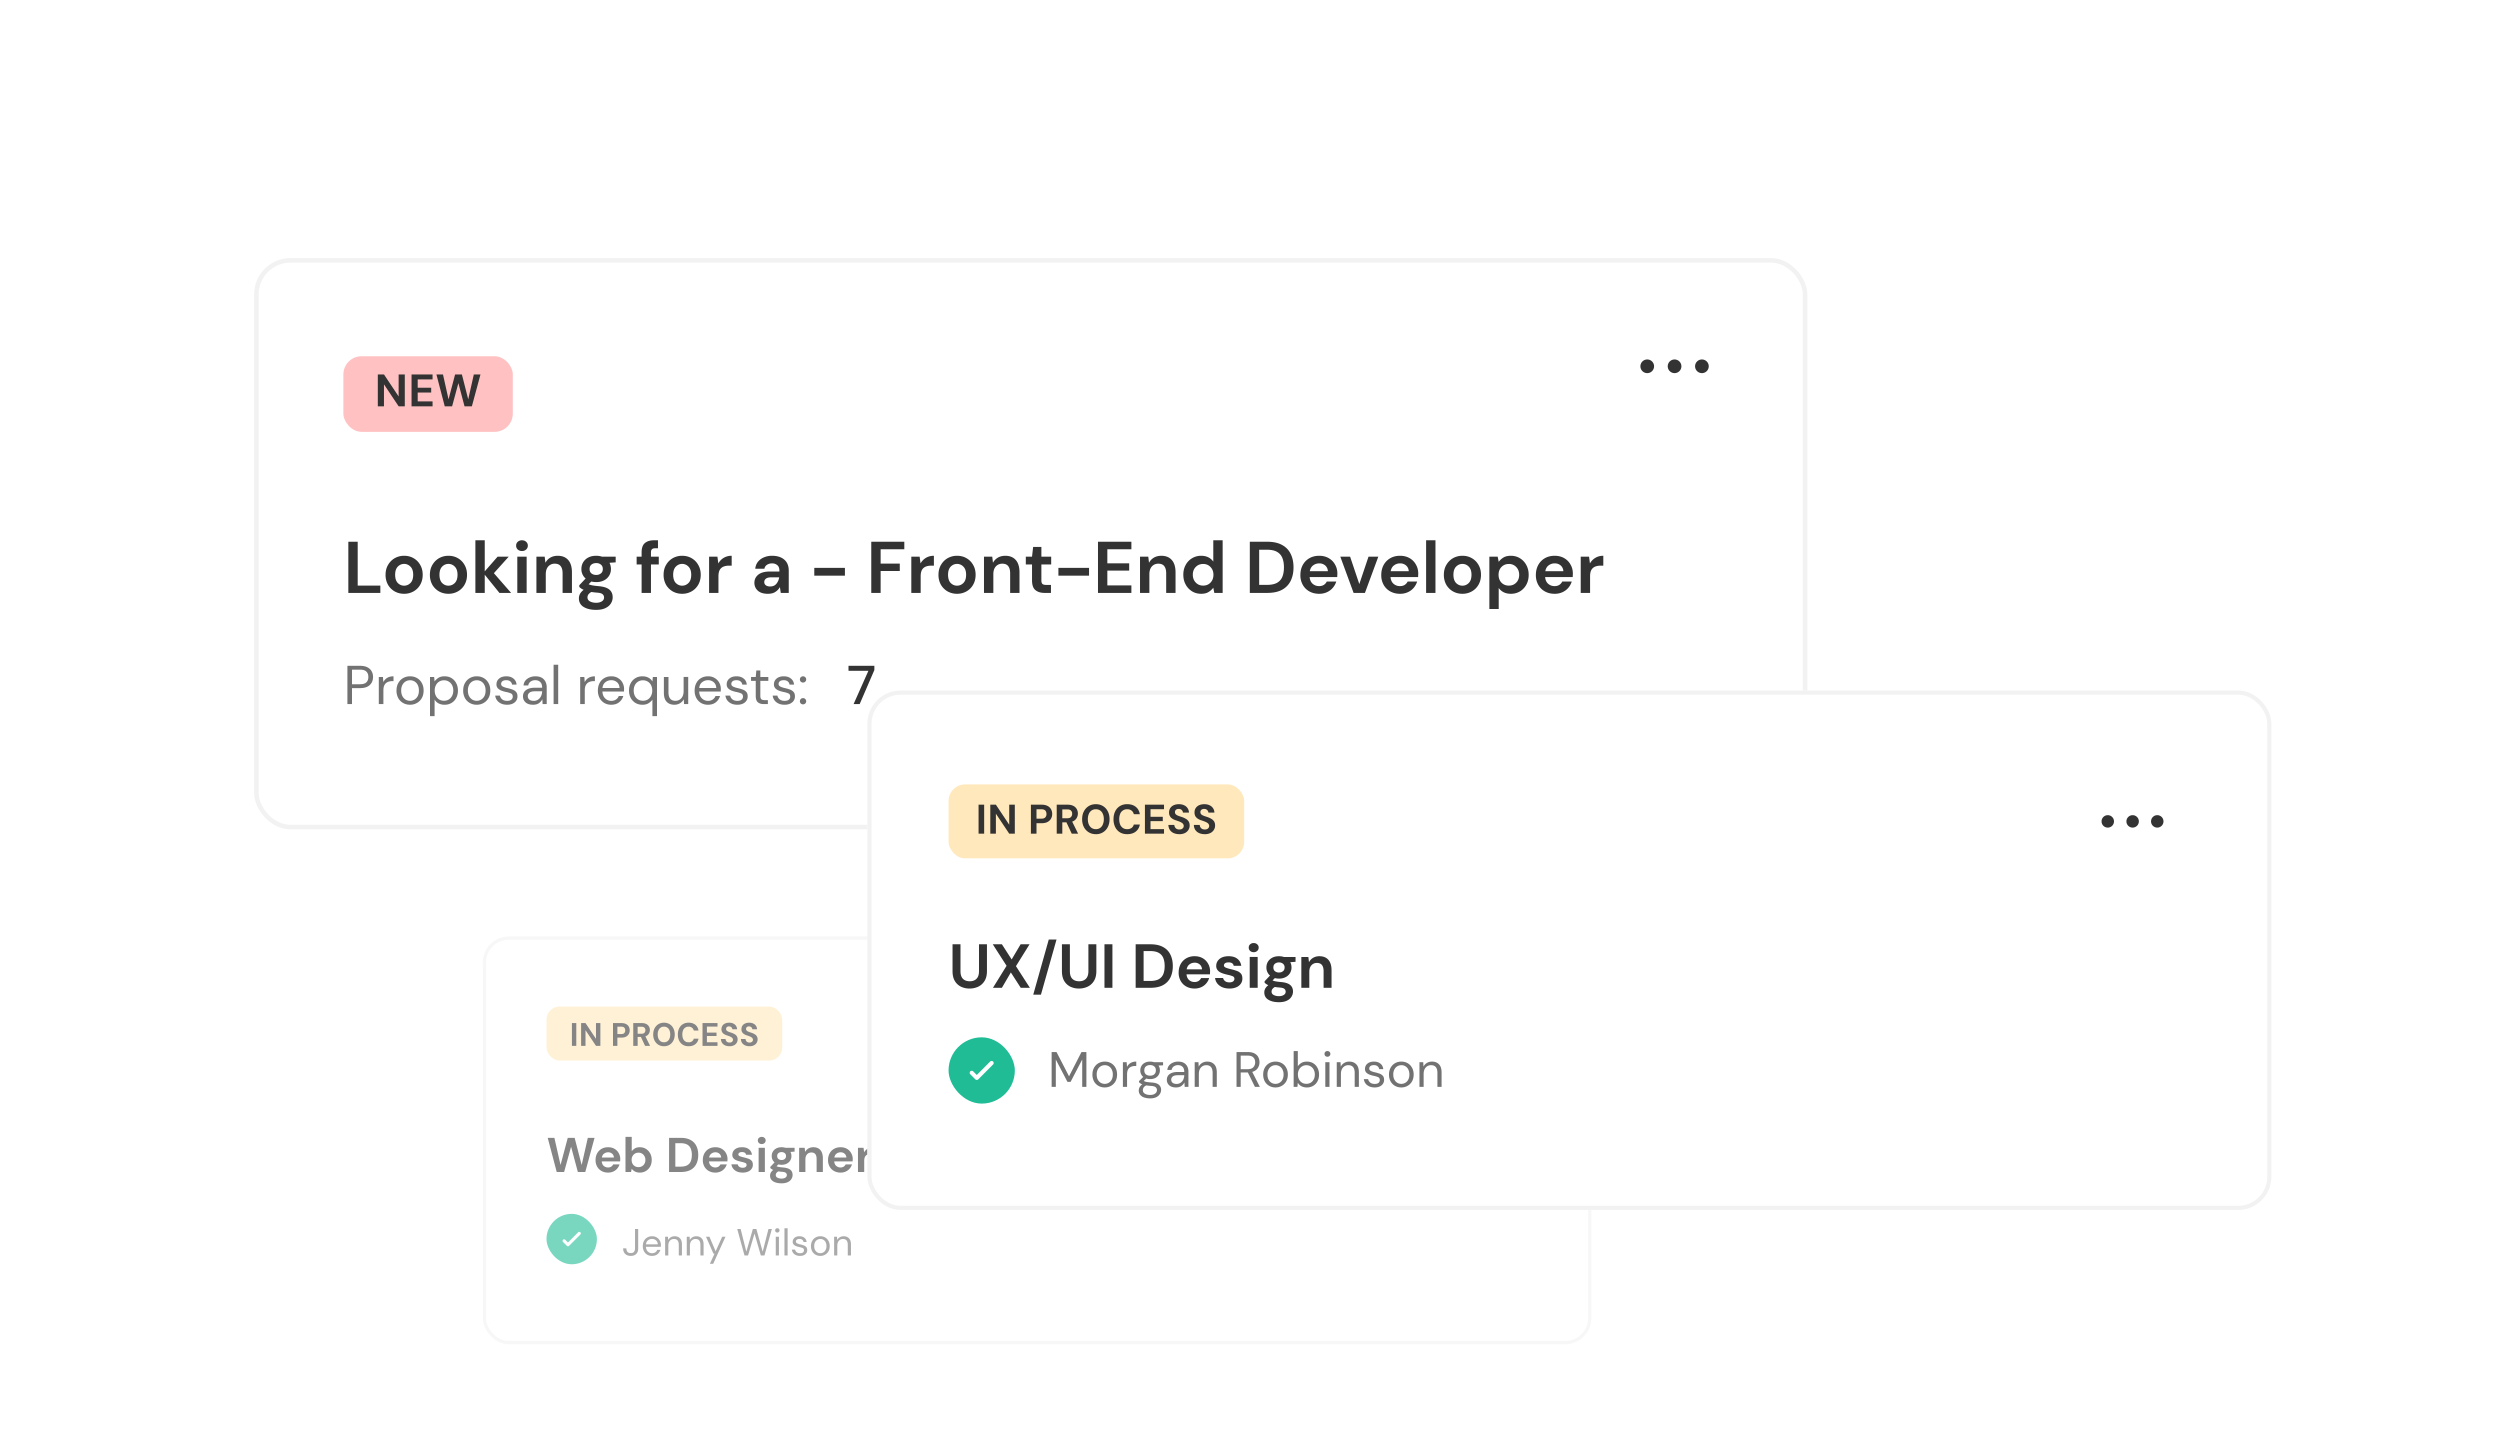 <svg xmlns="http://www.w3.org/2000/svg" width="305" height="176" fill="none" viewBox="0 0 305 176">
  <g filter="url(#a)">
    <rect width="189.497" height="69.7" x="31" y="27.125" fill="#fff" rx="4.447"/>
    <rect width="188.941" height="69.144" x="31.278" y="27.403" stroke="#F2F2F2" stroke-width=".556" rx="4.169"/>
    <rect width="20.67" height="9.223" x="41.891" y="39.105" fill="#FFC1C1" rx="2.223"/>
    <path fill="#333" d="M46.094 45.217v-3.891h.75l1.79 2.69v-2.69h.75v3.89h-.75l-1.79-2.684v2.685h-.75Zm4.115 0v-3.891h2.562v.606H50.96v1.017h1.645v.584H50.96v1.078h1.812v.606H50.21Zm4.05 0-1.016-3.891h.8l.678 3.04.8-3.04h.829l.772 3.04.684-3.04h.812l-1.051 3.89h-.895l-.75-2.834-.767 2.835h-.895Zm146.704-4.051a.833.833 0 1 0 0-1.667.833.833 0 0 0 0 1.666Zm3.334 0a.833.833 0 1 0 0-1.667.833.833 0 0 0 0 1.666Zm3.336 0a.833.833 0 1 0 0-1.667.833.833 0 0 0 0 1.666ZM42.497 67.98v-6.243h1.142v5.35h2.764v.892h-3.906Zm6.807.106c-.428 0-.815-.098-1.16-.294a2.214 2.214 0 0 1-.81-.811 2.442 2.442 0 0 1-.295-1.213c0-.458.1-.86.303-1.204.202-.35.473-.624.812-.82a2.302 2.302 0 0 1 1.159-.295c.422 0 .802.099 1.141.295.345.196.616.47.812.82.202.345.303.746.303 1.204 0 .458-.101.862-.303 1.213a2.128 2.128 0 0 1-.812.811 2.285 2.285 0 0 1-1.15.294Zm0-.99c.297 0 .556-.11.776-.33.22-.225.33-.558.33-.998 0-.44-.11-.77-.33-.99a1.058 1.058 0 0 0-1.552 0c-.214.22-.32.55-.32.99 0 .44.106.773.32.999.22.22.479.33.776.33Zm5.408.99c-.428 0-.815-.098-1.16-.294a2.215 2.215 0 0 1-.81-.811 2.442 2.442 0 0 1-.295-1.213c0-.458.1-.86.303-1.204.202-.35.473-.624.812-.82a2.303 2.303 0 0 1 1.159-.295c.422 0 .802.099 1.141.295.345.196.616.47.812.82.202.345.303.746.303 1.204 0 .458-.101.862-.303 1.213a2.128 2.128 0 0 1-.812.811 2.285 2.285 0 0 1-1.15.294Zm0-.99c.297 0 .556-.11.776-.33.22-.225.33-.558.33-.998 0-.44-.11-.77-.33-.99a1.058 1.058 0 0 0-1.552 0c-.214.22-.321.55-.321.99 0 .44.107.773.321.999.22.22.479.33.776.33Zm3.285.883v-6.42h1.142v3.79l1.57-1.793h1.355l-1.81 2.016 2.104 2.407h-1.427l-1.792-2.22v2.22h-1.142Zm5.684-5.11a.738.738 0 0 1-.517-.187.626.626 0 0 1-.196-.472c0-.19.065-.345.196-.464a.738.738 0 0 1 .517-.187c.208 0 .378.062.508.187a.586.586 0 0 1 .206.464.61.61 0 0 1-.206.472.706.706 0 0 1-.508.188Zm-.57 5.11v-4.423h1.14v4.424h-1.14Zm2.332 0v-4.423h1.008l.09.75c.136-.262.332-.47.588-.625.261-.154.567-.232.918-.232.547 0 .972.173 1.275.518.304.344.455.85.455 1.516v2.496h-1.141v-2.39c0-.38-.078-.671-.232-.873-.155-.202-.395-.303-.722-.303a1.03 1.03 0 0 0-.794.338c-.202.226-.303.541-.303.946v2.282h-1.142Zm7.298-1.32c-.214 0-.413-.023-.597-.07l-.33.33c.101.053.238.097.41.133.172.036.452.071.838.107.589.054 1.017.193 1.285.42.267.225.4.537.4.936 0 .261-.07.508-.213.74-.143.238-.363.428-.66.57-.297.149-.678.223-1.142.223-.63 0-1.138-.118-1.525-.356-.386-.232-.58-.583-.58-1.053 0-.398.194-.743.58-1.034a2.16 2.16 0 0 1-.312-.17 1.762 1.762 0 0 1-.222-.187v-.205l.775-.82a1.485 1.485 0 0 1-.517-1.168c0-.298.071-.568.214-.812a1.59 1.59 0 0 1 .624-.58c.268-.142.592-.214.972-.214.25 0 .482.036.696.107h1.676v.696l-.758.053c.12.226.179.476.179.75a1.512 1.512 0 0 1-.838 1.391 2.012 2.012 0 0 1-.955.214Zm0-.873a.857.857 0 0 0 .571-.188c.155-.124.232-.303.232-.534 0-.232-.077-.41-.232-.536a.857.857 0 0 0-.57-.187c-.244 0-.44.063-.59.187-.148.125-.222.304-.222.535 0 .232.074.41.223.535.148.125.345.188.588.188Zm-1.07 2.737c0 .22.101.384.303.49.209.114.461.17.758.17.286 0 .518-.06.696-.178a.524.524 0 0 0 .267-.464.517.517 0 0 0-.178-.401c-.113-.107-.342-.172-.686-.196a7.096 7.096 0 0 1-.678-.08 1.068 1.068 0 0 0-.375.312.644.644 0 0 0-.107.347Zm6.605-.543v-3.47h-.607v-.954h.607v-.517c0-.535.133-.915.401-1.141.273-.226.642-.34 1.106-.34h.49v.973h-.312c-.196 0-.336.038-.419.116-.083.077-.125.208-.125.392v.517h.954v.955h-.954v3.469h-1.141Zm4.948.106c-.428 0-.815-.098-1.16-.294a2.215 2.215 0 0 1-.811-.811 2.443 2.443 0 0 1-.294-1.213c0-.458.1-.86.303-1.204.202-.35.472-.624.811-.82a2.302 2.302 0 0 1 1.16-.295c.421 0 .802.099 1.14.295.346.196.616.47.812.82.203.345.304.746.304 1.204 0 .458-.102.862-.304 1.213a2.128 2.128 0 0 1-.811.811 2.285 2.285 0 0 1-1.15.294Zm0-.99c.297 0 .555-.11.775-.33.22-.225.33-.558.33-.998 0-.44-.11-.77-.33-.99a1.058 1.058 0 0 0-1.552 0c-.213.22-.32.55-.32.99 0 .44.107.773.32.999.22.22.48.33.776.33Zm3.285.883v-4.423h1.017l.107.83c.16-.286.377-.511.65-.678a1.83 1.83 0 0 1 .982-.259v1.204h-.321c-.25 0-.473.039-.67.116a.922.922 0 0 0-.463.401c-.107.19-.16.455-.16.794v2.016h-1.142Zm7.186.108c-.38 0-.693-.06-.937-.179a1.293 1.293 0 0 1-.544-.49 1.295 1.295 0 0 1-.178-.67c0-.41.16-.742.481-.998.322-.255.803-.383 1.445-.383h1.124v-.107c0-.303-.087-.526-.259-.67a.974.974 0 0 0-.642-.213 1.08 1.08 0 0 0-.606.17.695.695 0 0 0-.321.48h-1.115c.03-.32.137-.6.32-.837a1.82 1.82 0 0 1 .732-.544 2.45 2.45 0 0 1 .999-.197c.63 0 1.126.158 1.49.473.362.315.543.761.543 1.338v2.72h-.972l-.107-.714a1.63 1.63 0 0 1-.553.589c-.232.154-.532.231-.9.231Zm.258-.892c.327 0 .58-.107.758-.321.184-.214.3-.479.348-.794h-.972c-.303 0-.52.056-.651.17a.498.498 0 0 0-.196.4c0 .173.065.307.196.402.13.095.303.143.517.143Zm5.39-1.32v-.954h3.737v.954h-3.737Zm6.952 2.105v-6.243h4.031v.919h-2.889v1.748h2.336v.9h-2.336v2.675h-1.142Zm4.885 0v-4.424h1.017l.107.83a1.82 1.82 0 0 1 .651-.678c.279-.172.606-.259.981-.259v1.204h-.321c-.25 0-.473.039-.669.116a.924.924 0 0 0-.464.401c-.107.19-.16.455-.16.794v2.016h-1.142Zm5.58.106a2.3 2.3 0 0 1-1.159-.294 2.213 2.213 0 0 1-.812-.811 2.444 2.444 0 0 1-.294-1.213c0-.458.101-.86.303-1.204.202-.35.473-.624.812-.82a2.3 2.3 0 0 1 1.159-.295c.422 0 .802.099 1.141.295.345.196.616.47.812.82.202.345.303.746.303 1.204 0 .458-.101.862-.303 1.213a2.127 2.127 0 0 1-.812.811 2.284 2.284 0 0 1-1.15.294Zm0-.99c.297 0 .556-.11.776-.33.22-.225.33-.558.33-.998 0-.44-.11-.77-.33-.99a1.06 1.06 0 0 0-1.552 0c-.214.22-.321.55-.321.99 0 .44.107.773.321.999.22.22.479.33.776.33Zm3.286.883v-4.423h1.007l.089.75c.137-.262.333-.47.589-.625.262-.154.568-.232.918-.232.547 0 .972.173 1.276.518.303.344.454.85.454 1.516v2.496h-1.141v-2.39c0-.38-.077-.671-.232-.873-.154-.202-.395-.303-.722-.303-.321 0-.586.112-.794.338-.202.226-.303.541-.303.946v2.282h-1.141Zm7.396 0c-.464 0-.836-.112-1.115-.338-.279-.226-.419-.628-.419-1.204V64.51h-.758v-.955h.758l.134-1.186h1.007v1.186h1.195v.955h-1.195v1.935c0 .214.045.362.134.446.095.077.256.115.482.115h.553v.972h-.776Zm1.684-2.104v-.954h3.737v.954h-3.737Zm4.828 2.105v-6.243h4.075v.919h-2.934v1.712h2.666v.892h-2.666v1.801h2.934v.918h-4.075Zm5.128 0v-4.424h1.008l.089.75c.137-.262.333-.47.589-.625.261-.154.567-.232.918-.232.547 0 .972.173 1.275.518.304.344.455.85.455 1.516v2.496h-1.141v-2.39c0-.38-.078-.671-.232-.873-.155-.202-.395-.303-.722-.303-.321 0-.586.112-.794.338-.202.226-.303.541-.303.946v2.282h-1.142Zm7.459.106c-.416 0-.788-.1-1.115-.303a2.178 2.178 0 0 1-.776-.829c-.19-.35-.285-.75-.285-1.195 0-.446.095-.841.285-1.186a2.112 2.112 0 0 1 1.891-1.124c.333 0 .624.063.874.188.249.124.452.3.606.526v-2.604h1.142v6.42h-1.017l-.125-.633a2.001 2.001 0 0 1-.571.518c-.231.148-.535.222-.909.222Zm.241-.998c.368 0 .668-.122.9-.366.238-.25.357-.568.357-.954s-.119-.702-.357-.945c-.232-.25-.532-.375-.9-.375-.363 0-.663.122-.901.366s-.357.559-.357.945c0 .386.119.704.357.954s.538.375.901.375Zm5.695.892v-6.243h2.131c.731 0 1.332.131 1.801.393a2.38 2.38 0 0 1 1.052 1.087c.232.464.348 1.011.348 1.641 0 .63-.116 1.18-.348 1.65a2.438 2.438 0 0 1-1.052 1.088c-.469.256-1.07.383-1.801.383h-2.131Zm1.141-.981h.936c.524 0 .937-.084 1.24-.25a1.47 1.47 0 0 0 .651-.731c.131-.321.196-.708.196-1.16 0-.446-.065-.829-.196-1.15a1.467 1.467 0 0 0-.651-.74c-.303-.173-.716-.259-1.24-.259h-.936V67Zm7.321 1.088c-.446 0-.841-.096-1.186-.286a2.064 2.064 0 0 1-.812-.802 2.376 2.376 0 0 1-.294-1.195c0-.458.095-.865.285-1.222.196-.357.464-.633.803-.83.345-.202.749-.303 1.213-.303.434 0 .817.096 1.15.286.333.19.592.452.776.784.19.328.285.693.285 1.097 0 .066-.003.134-.009.206 0 .07-.003.145-.009.222h-3.362c.024.345.143.616.357.812.22.196.485.294.794.294.232 0 .425-.05.579-.151a.982.982 0 0 0 .357-.41h1.159a2.096 2.096 0 0 1-1.132 1.301 2.223 2.223 0 0 1-.954.197Zm.009-3.71c-.28 0-.526.08-.74.24-.215.155-.351.393-.411.714H162a.964.964 0 0 0-.321-.696 1.067 1.067 0 0 0-.731-.258Zm4.192 3.603-1.623-4.424h1.195l1.124 3.344 1.123-3.344h1.195l-1.632 4.424h-1.382Zm5.665.106a2.42 2.42 0 0 1-1.186-.285 2.068 2.068 0 0 1-.811-.802 2.376 2.376 0 0 1-.294-1.195c0-.458.095-.865.285-1.222.196-.357.464-.633.803-.83.344-.202.749-.303 1.212-.303.434 0 .818.096 1.151.286.333.19.591.452.776.784.19.328.285.693.285 1.097 0 .066-.003.134-.009.206 0 .07-.003.145-.009.222h-3.362c.024.345.143.616.357.812.22.196.484.294.794.294.231 0 .425-.05.579-.151a.982.982 0 0 0 .357-.41h1.159a2.11 2.11 0 0 1-.419.766c-.19.226-.428.404-.713.535a2.23 2.23 0 0 1-.955.197Zm.009-3.71a1.2 1.2 0 0 0-.74.242c-.214.154-.351.392-.41.713h2.203a.964.964 0 0 0-.321-.696 1.07 1.07 0 0 0-.732-.258Zm3.172 3.603v-6.42h1.141v6.42h-1.141Zm4.43.108c-.428 0-.814-.099-1.159-.295a2.213 2.213 0 0 1-.812-.811 2.444 2.444 0 0 1-.294-1.213c0-.458.101-.86.303-1.204.202-.35.473-.624.812-.82a2.302 2.302 0 0 1 1.159-.295c.422 0 .803.099 1.141.295.345.196.616.47.812.82.202.345.303.746.303 1.204 0 .458-.101.862-.303 1.213a2.127 2.127 0 0 1-.812.811 2.282 2.282 0 0 1-1.15.294Zm0-.99c.297 0 .556-.11.776-.33.22-.226.33-.56.33-.999 0-.44-.11-.77-.33-.99a1.06 1.06 0 0 0-1.552 0c-.214.22-.321.55-.321.99 0 .44.107.773.321.999.22.22.479.33.776.33Zm3.286 2.844v-6.385h1.016l.125.634c.143-.197.33-.369.562-.518.238-.148.544-.223.918-.223.417 0 .788.102 1.115.304.327.202.586.478.776.829.19.35.285.749.285 1.195 0 .446-.095.844-.285 1.195-.19.345-.449.618-.776.82a2.123 2.123 0 0 1-1.115.294c-.332 0-.624-.062-.873-.187-.25-.125-.452-.3-.607-.526v2.568h-1.141Zm2.381-2.853c.362 0 .663-.122.9-.366.238-.244.357-.559.357-.945 0-.387-.119-.705-.357-.954a1.19 1.19 0 0 0-.9-.375c-.369 0-.672.125-.91.375-.232.243-.348.559-.348.945 0 .386.116.704.348.954.238.244.541.366.91.366Zm5.585.999c-.446 0-.841-.096-1.186-.286a2.061 2.061 0 0 1-.811-.802 2.366 2.366 0 0 1-.295-1.195c0-.458.095-.865.286-1.222a2.11 2.11 0 0 1 .802-.83c.345-.202.749-.303 1.213-.303.434 0 .817.096 1.15.286.333.19.592.452.776.784.19.328.286.693.286 1.097 0 .066-.003.134-.009.206 0 .07-.003.145-.009.222h-3.362c.024.345.142.616.357.812.219.196.484.294.793.294.232 0 .425-.05.58-.151a.987.987 0 0 0 .356-.41h1.16a2.11 2.11 0 0 1-.419.766 2.018 2.018 0 0 1-.714.535 2.22 2.22 0 0 1-.954.197Zm.009-3.71a1.2 1.2 0 0 0-.74.24c-.214.155-.351.393-.41.714h2.202a.964.964 0 0 0-.321-.696 1.067 1.067 0 0 0-.731-.258Zm3.172 3.603v-4.424h1.016l.107.83c.161-.286.378-.511.651-.678.28-.172.607-.259.981-.259v1.204h-.321c-.25 0-.473.039-.669.116a.917.917 0 0 0-.463.401c-.108.19-.161.455-.161.794v2.016h-1.141Z"/>
    <path fill="#727272" d="M42.384 81.542v-4.669h1.534c.365 0 .665.06.9.18.236.12.41.282.521.487.116.205.173.436.173.694 0 .253-.055.482-.166.687a1.22 1.22 0 0 1-.52.493c-.236.12-.539.18-.908.18h-.974v1.948h-.56Zm.56-2.421h.96c.374 0 .639-.078.795-.234.16-.16.24-.378.24-.653 0-.28-.08-.498-.24-.654-.156-.16-.42-.24-.794-.24h-.96v1.78Zm3.27 2.421v-3.308h.506l.047.633a1.2 1.2 0 0 1 .467-.52c.209-.129.467-.193.774-.193v.587h-.154c-.195 0-.376.035-.54.106a.802.802 0 0 0-.394.347c-.097.165-.146.391-.146.68v1.668h-.56Zm3.806.08c-.311 0-.591-.071-.84-.213a1.571 1.571 0 0 1-.594-.6 1.902 1.902 0 0 1-.213-.921c0-.351.073-.656.22-.914.146-.262.344-.465.593-.607a1.7 1.7 0 0 1 .847-.213c.312 0 .592.07.84.213.25.142.446.345.588.607.147.258.22.563.22.914 0 .351-.073.658-.22.92a1.558 1.558 0 0 1-.6.6c-.25.143-.53.214-.84.214Zm0-.48a1.044 1.044 0 0 0 .934-.56c.102-.187.153-.418.153-.694 0-.276-.05-.507-.153-.694a1.001 1.001 0 0 0-.394-.42 1.05 1.05 0 0 0-.527-.14c-.19 0-.369.047-.533.14a1.044 1.044 0 0 0-.4.42 1.428 1.428 0 0 0-.154.694c0 .275.051.507.154.694.102.186.233.326.393.42.165.093.34.14.527.14Zm2.44 1.867v-4.775h.507l.053.547c.107-.16.258-.305.454-.434.2-.129.453-.193.76-.193.33 0 .616.075.86.226.245.152.434.358.568.62.137.263.206.561.206.894a1.9 1.9 0 0 1-.206.894 1.524 1.524 0 0 1-.574.614 1.64 1.64 0 0 1-.86.22 1.55 1.55 0 0 1-.727-.167 1.158 1.158 0 0 1-.48-.467v2.021h-.561Zm1.707-1.874c.223 0 .419-.051.587-.153a1.12 1.12 0 0 0 .4-.44 1.39 1.39 0 0 0 .147-.654c0-.25-.049-.467-.146-.654a1.079 1.079 0 0 0-.988-.593 1.08 1.08 0 0 0-.987.594 1.39 1.39 0 0 0-.146.653c0 .249.049.467.146.653.098.187.232.334.4.44.17.103.365.154.587.154Zm3.989.487a1.66 1.66 0 0 1-.84-.213 1.571 1.571 0 0 1-.594-.6 1.902 1.902 0 0 1-.214-.921c0-.351.073-.656.22-.914.147-.262.345-.465.594-.607a1.7 1.7 0 0 1 .847-.213c.311 0 .591.07.84.213.25.142.445.345.587.607.147.258.22.563.22.914 0 .351-.073.658-.22.92a1.558 1.558 0 0 1-.6.6c-.249.143-.53.214-.84.214Zm0-.48a1.044 1.044 0 0 0 .934-.56c.102-.187.153-.418.153-.694 0-.276-.051-.507-.154-.694a1.001 1.001 0 0 0-.393-.42 1.05 1.05 0 0 0-.527-.14c-.191 0-.37.047-.534.14a1.044 1.044 0 0 0-.4.42 1.428 1.428 0 0 0-.153.694c0 .275.05.507.153.694.102.186.234.326.394.42.164.093.34.14.527.14Zm3.707.48c-.396 0-.725-.1-.987-.3a1.17 1.17 0 0 1-.46-.814h.573a.813.813 0 0 0 .274.454c.15.124.353.186.606.186.236 0 .41-.048.52-.146a.475.475 0 0 0 .167-.36c0-.2-.073-.334-.22-.4a2.801 2.801 0 0 0-.607-.18 3.44 3.44 0 0 1-.533-.154 1.234 1.234 0 0 1-.447-.28.672.672 0 0 1-.18-.487c0-.29.106-.525.32-.707.218-.187.511-.28.88-.28.352 0 .639.089.86.267.228.173.359.422.394.746h-.553a.56.56 0 0 0-.22-.393c-.12-.098-.283-.147-.487-.147-.2 0-.356.043-.467.127a.405.405 0 0 0-.16.334c0 .133.069.237.206.313.143.076.334.14.574.193.205.045.398.1.58.167.187.062.338.158.454.287.12.124.18.307.18.547a.91.91 0 0 1-.34.74c-.227.191-.536.287-.927.287Zm3.168 0c-.276 0-.505-.047-.687-.14a.953.953 0 0 1-.54-.88c0-.338.129-.599.387-.78.257-.183.609-.274 1.053-.274h.894v-.04c0-.29-.075-.507-.227-.654-.15-.151-.353-.227-.606-.227a.969.969 0 0 0-.568.167.708.708 0 0 0-.293.474h-.574c.023-.24.103-.443.24-.607.143-.165.319-.29.528-.374.209-.089.43-.133.666-.133.463 0 .81.124 1.041.373.236.245.353.572.353.98v2.035h-.5l-.033-.594a1.33 1.33 0 0 1-.414.48c-.178.13-.418.194-.72.194Zm.087-.474a.897.897 0 0 0 .547-.166c.155-.111.273-.256.353-.434.08-.178.12-.365.12-.56v-.007h-.847c-.329 0-.562.058-.7.174a.524.524 0 0 0-.2.42c0 .173.062.313.186.42.13.102.31.153.54.153Zm2.421.394V76.74h.56v4.802h-.56Zm3.244 0v-3.308h.507l.046.633a1.2 1.2 0 0 1 .467-.52c.21-.129.467-.193.774-.193v.587h-.153c-.196 0-.376.035-.54.106a.802.802 0 0 0-.394.347c-.098.165-.147.391-.147.68v1.668h-.56Zm3.787.08a1.64 1.64 0 0 1-.84-.213 1.587 1.587 0 0 1-.581-.607 1.911 1.911 0 0 1-.207-.914c0-.347.069-.65.207-.907a1.48 1.48 0 0 1 .573-.607c.25-.147.536-.22.86-.22.321 0 .597.073.828.22.236.142.416.331.54.567a1.604 1.604 0 0 1 .18.907v.167h-2.634c.013.253.07.464.173.633.107.165.238.29.394.374.16.084.329.126.507.126.23 0 .424-.053.58-.16a.915.915 0 0 0 .34-.433h.553a1.5 1.5 0 0 1-.513.767c-.25.2-.57.3-.96.3Zm0-2.995c-.267 0-.505.083-.714.247-.205.16-.323.396-.354.707h2.081c-.013-.298-.115-.531-.306-.7a1.03 1.03 0 0 0-.707-.254Zm5.024 4.382v-2.014c-.106.16-.26.305-.46.434s-.451.193-.754.193a1.64 1.64 0 0 1-.867-.227 1.575 1.575 0 0 1-.573-.62c-.134-.262-.2-.56-.2-.894 0-.333.068-.629.206-.887a1.53 1.53 0 0 1 .574-.614c.244-.15.533-.226.867-.226.271 0 .511.055.72.166.21.112.372.267.487.467l.054-.553h.507v4.775h-.56Zm-1.154-1.874c.223 0 .418-.051.587-.153.174-.107.307-.254.4-.44a1.39 1.39 0 0 0 .147-.654c0-.25-.049-.467-.147-.654a1.02 1.02 0 0 0-.4-.433 1.075 1.075 0 0 0-.587-.16 1.08 1.08 0 0 0-.987.594c-.093.186-.14.404-.14.653s.047.467.14.653c.098.187.231.334.4.44.174.103.37.154.587.154Zm3.835.487c-.391 0-.703-.118-.934-.353-.231-.24-.347-.607-.347-1.101v-1.934h.56v1.874c0 .69.283 1.034.848 1.034a.924.924 0 0 0 .713-.307c.192-.209.287-.505.287-.887v-1.714h.56v3.308h-.506l-.04-.594a1.146 1.146 0 0 1-.46.494 1.3 1.3 0 0 1-.681.18Zm4.097 0a1.64 1.64 0 0 1-.84-.213 1.588 1.588 0 0 1-.58-.607 1.911 1.911 0 0 1-.207-.914c0-.347.069-.65.206-.907.138-.263.33-.465.574-.607.25-.147.536-.22.86-.22a1.514 1.514 0 0 1 1.368.787 1.604 1.604 0 0 1 .18.907v.167h-2.635c.014.253.071.464.174.633.106.165.238.29.393.374.16.084.33.126.507.126a.998.998 0 0 0 .58-.16.915.915 0 0 0 .34-.433h.554c-.089.307-.26.562-.513.767-.25.2-.57.3-.96.3Zm0-2.995c-.267 0-.504.083-.713.247-.205.16-.323.396-.354.707h2.081c-.013-.298-.116-.531-.307-.7a1.03 1.03 0 0 0-.707-.254Zm3.578 2.995c-.396 0-.725-.1-.988-.3a1.17 1.17 0 0 1-.46-.814h.574a.813.813 0 0 0 .273.454c.151.124.354.186.607.186.236 0 .41-.048.52-.146a.475.475 0 0 0 .167-.36c0-.2-.073-.334-.22-.4a2.804 2.804 0 0 0-.607-.18 3.443 3.443 0 0 1-.534-.154 1.234 1.234 0 0 1-.446-.28.672.672 0 0 1-.18-.487c0-.29.106-.525.32-.707.218-.187.511-.28.88-.28.351 0 .638.089.86.267.227.173.359.422.394.746h-.553a.56.56 0 0 0-.22-.393c-.12-.098-.283-.147-.488-.147-.2 0-.355.043-.467.127a.405.405 0 0 0-.16.334c0 .133.07.237.207.313.142.076.334.14.574.193.204.045.398.1.58.167.187.062.338.158.454.287.12.124.18.307.18.547a.91.91 0 0 1-.34.74c-.227.191-.536.287-.927.287Zm3.225-.08c-.303 0-.54-.073-.714-.22-.173-.147-.26-.411-.26-.794v-1.82h-.574v-.474h.574l.073-.794h.487v.794h.974v.473h-.974v1.821c0 .21.042.351.127.427.084.071.233.107.447.107h.347v.48h-.507Zm2.539.08c-.396 0-.725-.1-.987-.3a1.17 1.17 0 0 1-.46-.814h.573a.812.812 0 0 0 .274.454c.15.124.353.186.607.186.235 0 .409-.048.52-.146a.475.475 0 0 0 .167-.36c0-.2-.074-.334-.22-.4a2.802 2.802 0 0 0-.607-.18 3.446 3.446 0 0 1-.534-.154 1.234 1.234 0 0 1-.447-.28.672.672 0 0 1-.18-.487c0-.29.107-.525.32-.707.218-.187.512-.28.88-.28.352 0 .639.089.861.267.227.173.358.422.394.746h-.554a.56.56 0 0 0-.22-.393c-.12-.098-.282-.147-.487-.147-.2 0-.356.043-.467.127a.405.405 0 0 0-.16.334c0 .133.069.237.207.313.142.076.333.14.573.193.205.045.398.1.58.167.187.062.339.158.454.287.12.124.18.307.18.547a.91.91 0 0 1-.34.74c-.227.191-.536.287-.927.287Zm2.261-.047a.393.393 0 0 1-.28-.106.385.385 0 0 1-.107-.274c0-.107.036-.195.107-.267a.38.38 0 0 1 .28-.113c.107 0 .196.038.267.113.075.072.113.16.113.267a.373.373 0 0 1-.113.274.362.362 0 0 1-.267.106Zm0-2.661a.393.393 0 0 1-.28-.107.385.385 0 0 1-.107-.273c0-.107.036-.196.107-.267a.38.38 0 0 1 .28-.113c.107 0 .196.038.267.113.075.071.113.16.113.267a.373.373 0 0 1-.113.273.362.362 0 0 1-.267.107Z"/>
    <path fill="#333" d="m104.138 81.542 1.808-4.062h-2.428v-.607h3.155v.514l-1.794 4.155h-.741Z"/>
  </g>
  <g opacity=".6">
    <rect width="134.845" height="49.347" x="59.099" y="114.448" fill="#fff" rx="2.975"/>
    <rect width="134.845" height="49.347" x="59.099" y="114.448" stroke="#F2F2F2" stroke-width=".397" rx="2.975"/>
    <rect width="28.76" height="6.587" x="66.674" y="122.8" fill="#FFE8BB" rx="1.587"/>
    <path fill="#333" d="M69.773 127.593v-2.777h.535v2.777h-.535Zm1.123 0v-2.777h.536l1.277 1.92v-1.92h.536v2.777h-.536l-1.277-1.916v1.916h-.536Zm3.89 0v-2.777h1.023c.23 0 .42.04.567.119a.77.77 0 0 1 .338.317.912.912 0 0 1 .11.453.918.918 0 0 1-.106.436.796.796 0 0 1-.33.325c-.148.082-.34.123-.579.123h-.488v1.004h-.535Zm.535-1.436h.457c.182 0 .31-.041.384-.123a.473.473 0 0 0 .115-.329.456.456 0 0 0-.115-.33c-.074-.082-.202-.123-.385-.123h-.456v.905Zm1.936 1.436v-2.777h1.04c.222 0 .406.038.551.115.148.077.258.18.33.309a.853.853 0 0 1 .106.425.846.846 0 0 1-.107.416.774.774 0 0 1-.325.31 1.214 1.214 0 0 1-.563.115h-.496v1.087h-.536Zm1.44 0-.57-1.222h.578l.603 1.222h-.61Zm-.904-1.476h.468c.164 0 .284-.04.361-.119a.431.431 0 0 0 .115-.313.405.405 0 0 0-.115-.306c-.074-.076-.194-.115-.361-.115h-.468v.853Zm3.212 1.523c-.257 0-.484-.06-.683-.182a1.299 1.299 0 0 1-.464-.504 1.623 1.623 0 0 1-.166-.75c0-.283.055-.531.166-.745a1.29 1.29 0 0 1 .464-.508c.199-.122.426-.183.683-.183.261 0 .49.061.686.183.198.121.352.291.46.508.111.214.167.462.167.745s-.056.533-.167.75a1.233 1.233 0 0 1-1.146.686Zm0-.48a.711.711 0 0 0 .408-.115.752.752 0 0 0 .262-.333c.064-.143.095-.312.095-.508 0-.198-.031-.367-.095-.507a.732.732 0 0 0-.262-.33.719.719 0 0 0-.408-.115.724.724 0 0 0-.405.115.758.758 0 0 0-.266.33 1.23 1.23 0 0 0-.095.507c0 .196.032.365.095.508a.778.778 0 0 0 .266.333.716.716 0 0 0 .405.115Zm3.002.48c-.27 0-.503-.059-.698-.178a1.215 1.215 0 0 1-.453-.504 1.691 1.691 0 0 1-.158-.75c0-.283.053-.533.159-.749.105-.217.256-.387.452-.508a1.29 1.29 0 0 1 .698-.183c.333 0 .605.084.817.25.212.167.343.402.393.706h-.575a.598.598 0 0 0-.219-.345.667.667 0 0 0-.42-.127.699.699 0 0 0-.67.449 1.32 1.32 0 0 0-.088.507c0 .196.03.365.087.508a.73.73 0 0 0 .262.329c.114.077.25.115.409.115a.71.71 0 0 0 .42-.115.575.575 0 0 0 .219-.329h.575a1.05 1.05 0 0 1-.393.678c-.212.164-.484.246-.817.246Zm1.7-.047v-2.777h1.828v.432h-1.293v.726h1.174v.417h-1.174v.769h1.293v.433h-1.829Zm3.3.047c-.202 0-.382-.034-.54-.103a.85.85 0 0 1-.37-.301.878.878 0 0 1-.142-.48h.567a.452.452 0 0 0 .226.381.545.545 0 0 0 .254.055.536.536 0 0 0 .218-.04.343.343 0 0 0 .147-.119.29.29 0 0 0 .056-.178.311.311 0 0 0-.056-.183.435.435 0 0 0-.147-.134 1.24 1.24 0 0 0-.222-.108 4.43 4.43 0 0 0-.273-.099c-.238-.071-.416-.168-.532-.289a.662.662 0 0 1-.175-.476c0-.167.04-.31.12-.429a.752.752 0 0 1 .333-.273c.142-.064.305-.096.487-.096.188 0 .352.033.492.1a.776.776 0 0 1 .472.706h-.575a.337.337 0 0 0-.055-.171.344.344 0 0 0-.135-.131.402.402 0 0 0-.206-.051.458.458 0 0 0-.19.031.29.29 0 0 0-.178.278.274.274 0 0 0 .046.167.434.434 0 0 0 .135.119c.058.031.127.062.206.091l.258.083c.14.048.267.105.381.171a.758.758 0 0 1 .278.25.724.724 0 0 1 .103.408.755.755 0 0 1-.115.405.808.808 0 0 1-.33.301 1.143 1.143 0 0 1-.539.115Zm2.436 0a1.34 1.34 0 0 1-.54-.103.85.85 0 0 1-.369-.301.878.878 0 0 1-.142-.48h.567a.452.452 0 0 0 .226.381.545.545 0 0 0 .254.055.535.535 0 0 0 .218-.04.342.342 0 0 0 .147-.119.29.29 0 0 0 .055-.178.312.312 0 0 0-.055-.183.434.434 0 0 0-.147-.134 1.235 1.235 0 0 0-.222-.108 4.43 4.43 0 0 0-.274-.099c-.238-.071-.415-.168-.531-.289a.662.662 0 0 1-.175-.476c0-.167.04-.31.12-.429a.75.75 0 0 1 .332-.273c.143-.064.306-.096.488-.096.188 0 .352.033.492.1a.776.776 0 0 1 .472.706h-.575a.337.337 0 0 0-.056-.171.344.344 0 0 0-.134-.131.402.402 0 0 0-.207-.051.458.458 0 0 0-.19.031.29.29 0 0 0-.178.278c0 .066.015.122.047.167a.434.434 0 0 0 .135.119c.058.031.127.062.206.091l.258.083c.14.048.267.105.38.171a.758.758 0 0 1 .278.25.724.724 0 0 1 .104.408.755.755 0 0 1-.115.405.808.808 0 0 1-.33.301 1.143 1.143 0 0 1-.54.115Zm88.758-3.371a.595.595 0 1 0 0-1.19.595.595 0 0 0 0 1.19Zm2.38 0a.595.595 0 1 0 .001-1.189.595.595 0 0 0-.001 1.189Zm2.379 0a.595.595 0 1 0 .001-1.189.595.595 0 0 0-.001 1.189ZM67.921 142.984l-1.1-4.165h.815l.75 3.314.88-3.314h.84l.856 3.314.75-3.314h.821l-1.13 4.165h-.905l-.827-3.088-.851 3.088h-.899Zm6.266.072a1.61 1.61 0 0 1-.791-.191 1.378 1.378 0 0 1-.541-.535 1.585 1.585 0 0 1-.197-.798c0-.305.064-.577.19-.815.131-.238.31-.422.536-.553.23-.135.5-.202.81-.202.289 0 .545.063.767.19.222.127.395.301.518.524a1.428 1.428 0 0 1 .184.868c0 .048-.002.098-.006.149h-2.243c.016.23.095.411.238.542a.767.767 0 0 0 .53.196.696.696 0 0 0 .386-.101.663.663 0 0 0 .238-.274h.774a1.407 1.407 0 0 1-.28.512 1.34 1.34 0 0 1-.476.357 1.489 1.489 0 0 1-.637.131Zm.006-2.476a.802.802 0 0 0-.494.161c-.142.103-.234.262-.273.476h1.47a.643.643 0 0 0-.215-.464.713.713 0 0 0-.488-.173Zm3.866 2.476a1.29 1.29 0 0 1-.583-.125 1.054 1.054 0 0 1-.405-.351l-.083.404h-.678V138.7h.761v1.755c.095-.13.22-.245.375-.345.159-.099.363-.148.613-.148.278 0 .526.067.744.202.218.135.39.319.517.553.127.234.19.5.19.798 0 .297-.063.563-.19.797-.126.23-.3.413-.517.547a1.417 1.417 0 0 1-.744.197Zm-.16-.667a.803.803 0 0 0 .6-.244.864.864 0 0 0 .238-.63.886.886 0 0 0-.238-.637.793.793 0 0 0-.6-.25.8.8 0 0 0-.608.25.879.879 0 0 0-.232.631c0 .258.078.47.232.636a.81.81 0 0 0 .607.244Zm3.728.595v-4.165h1.422c.488 0 .889.087 1.202.262a1.6 1.6 0 0 1 .702.726c.155.309.232.674.232 1.095 0 .42-.077.787-.232 1.101-.15.309-.385.551-.702.726-.313.17-.714.255-1.202.255h-1.422Zm.762-.654h.624c.35 0 .625-.056.828-.167a.978.978 0 0 0 .434-.488c.087-.214.13-.472.13-.773a2.03 2.03 0 0 0-.13-.768.978.978 0 0 0-.434-.494c-.203-.115-.478-.172-.828-.172h-.624v2.862Zm4.884.726a1.61 1.61 0 0 1-.791-.191 1.378 1.378 0 0 1-.541-.535 1.585 1.585 0 0 1-.197-.798c0-.305.064-.577.19-.815.132-.238.31-.422.536-.553.23-.135.5-.202.81-.202.289 0 .545.063.767.19.222.127.395.301.518.524a1.428 1.428 0 0 1 .184.868c0 .048-.002.098-.006.149H86.5c.016.23.095.411.238.542a.767.767 0 0 0 .53.196.696.696 0 0 0 .386-.101.663.663 0 0 0 .238-.274h.774a1.407 1.407 0 0 1-.28.512 1.34 1.34 0 0 1-.476.357 1.489 1.489 0 0 1-.637.131Zm.006-2.476a.802.802 0 0 0-.493.161c-.143.103-.234.262-.274.476h1.47a.643.643 0 0 0-.215-.464.713.713 0 0 0-.488-.173Zm3.337 2.476c-.262 0-.492-.042-.69-.125a1.212 1.212 0 0 1-.477-.357 1.025 1.025 0 0 1-.214-.524h.768a.514.514 0 0 0 .19.298.674.674 0 0 0 .41.119c.167 0 .288-.034.364-.101a.3.3 0 0 0 .119-.233c0-.126-.056-.212-.167-.255a2.609 2.609 0 0 0-.464-.137 5.529 5.529 0 0 1-.387-.101 2.046 2.046 0 0 1-.363-.149.85.85 0 0 1-.262-.238.63.63 0 0 1-.1-.363.84.84 0 0 1 .308-.661c.21-.178.504-.267.881-.267.35 0 .627.081.833.244.21.162.335.386.375.672h-.72c-.043-.218-.208-.327-.494-.327a.571.571 0 0 0-.333.083.25.25 0 0 0-.113.208c0 .088.058.157.172.209.116.051.268.099.459.142.206.048.394.101.565.161a.924.924 0 0 1 .416.256c.104.111.155.272.155.482a.83.83 0 0 1-.143.494.99.99 0 0 1-.428.345 1.614 1.614 0 0 1-.66.125Zm2.317-3.481a.494.494 0 0 1-.346-.125.418.418 0 0 1-.13-.315.4.4 0 0 1 .13-.31.494.494 0 0 1 .346-.125c.138 0 .251.042.339.125a.391.391 0 0 1 .136.31.409.409 0 0 1-.136.315.472.472 0 0 1-.34.125Zm-.381 3.409v-2.951h.761v2.951h-.761Zm2.806-.88a1.58 1.58 0 0 1-.399-.048l-.22.22c.067.036.159.066.274.09.115.023.301.047.56.071.392.036.677.129.856.28.178.15.268.359.268.624 0 .175-.048.34-.143.494a.995.995 0 0 1-.44.381c-.199.099-.453.149-.762.149-.42 0-.76-.079-1.018-.238-.257-.155-.386-.389-.386-.702 0-.266.129-.496.386-.691a1.097 1.097 0 0 1-.357-.238v-.136l.518-.548a.99.99 0 0 1-.345-.779c0-.199.047-.379.143-.542.099-.162.238-.291.416-.387.179-.095.395-.142.649-.142.166 0 .321.023.464.071h1.119v.464l-.506.036c.08.151.119.317.119.5a1.007 1.007 0 0 1-.56.928c-.178.095-.39.143-.636.143Zm0-.583a.573.573 0 0 0 .38-.125.434.434 0 0 0 .155-.357.432.432 0 0 0-.154-.357.568.568 0 0 0-.381-.125.587.587 0 0 0-.393.125.44.44 0 0 0-.149.357c0 .154.05.273.15.357.098.083.23.125.392.125Zm-.714 1.826a.35.35 0 0 0 .202.328c.139.075.308.113.506.113.19 0 .345-.04.464-.119a.351.351 0 0 0 .178-.31.347.347 0 0 0-.118-.268c-.076-.071-.229-.115-.459-.13a4.69 4.69 0 0 1-.452-.054.711.711 0 0 0-.25.208.432.432 0 0 0-.071.232Zm2.852-.363v-2.951h.672l.06.5c.091-.175.222-.314.393-.417.174-.103.379-.154.613-.154.365 0 .648.115.85.345.203.23.304.567.304 1.011v1.666h-.762v-1.594c0-.254-.051-.449-.154-.583-.104-.135-.264-.203-.482-.203a.69.69 0 0 0-.53.226c-.135.151-.202.361-.202.631v1.523h-.762Zm5.054.072a1.61 1.61 0 0 1-.791-.191 1.38 1.38 0 0 1-.542-.535 1.584 1.584 0 0 1-.196-.798c0-.305.063-.577.19-.815.131-.238.31-.422.536-.553.23-.135.5-.202.809-.202.29 0 .546.063.768.19.222.127.394.301.517.524a1.428 1.428 0 0 1 .185.868c0 .048-.002.098-.006.149h-2.243c.016.23.095.411.238.542a.765.765 0 0 0 .529.196.696.696 0 0 0 .387-.101.66.66 0 0 0 .238-.274h.774a1.414 1.414 0 0 1-.28.512c-.127.151-.286.27-.476.357a1.492 1.492 0 0 1-.637.131Zm.006-2.476a.804.804 0 0 0-.494.161c-.142.103-.234.262-.273.476h1.469a.642.642 0 0 0-.214-.464.712.712 0 0 0-.488-.173Zm2.116 2.404v-2.951h.679l.071.553c.107-.19.252-.341.435-.452.186-.115.404-.172.654-.172v.803h-.214a1.22 1.22 0 0 0-.446.077.621.621 0 0 0-.31.268c-.071.127-.107.303-.107.53v1.344h-.762Z"/>
    <g clip-path="url(#b)">
      <rect width="6.151" height="6.151" x="66.672" y="148.091" fill="#1FBC96" rx="3.075"/>
      <path stroke="#fff" stroke-linecap="round" stroke-linejoin="round" stroke-width=".384" d="m70.67 150.474-1.377 1.384-.469-.472"/>
    </g>
    <path fill="#727272" d="M76.96 153.221c-.293 0-.522-.081-.688-.244-.166-.163-.249-.389-.249-.678h.392c0 .163.04.3.12.41.08.111.22.166.42.166.194 0 .327-.053.401-.161a.673.673 0 0 0 .116-.401v-2.376h.387v2.376c0 .286-.08.509-.24.668-.157.16-.377.24-.66.24Zm2.587 0c-.218 0-.412-.049-.58-.147a1.105 1.105 0 0 1-.402-.42 1.32 1.32 0 0 1-.143-.632c0-.24.047-.449.143-.627a1.02 1.02 0 0 1 .397-.42c.172-.102.37-.152.595-.152a1.04 1.04 0 0 1 .945.544 1.108 1.108 0 0 1 .125.627v.116h-1.822a.925.925 0 0 0 .12.438.73.73 0 0 0 .622.346c.16 0 .294-.037.402-.111a.635.635 0 0 0 .235-.3h.383c-.062.212-.18.389-.355.531-.172.138-.394.207-.665.207Zm0-2.071a.775.775 0 0 0-.493.171c-.142.111-.223.274-.245.489h1.44a.656.656 0 0 0-.213-.485.716.716 0 0 0-.489-.175Zm1.598 2.016v-2.288h.35l.024.411a.83.83 0 0 1 .318-.342.896.896 0 0 1 .47-.124c.271 0 .486.083.646.249.163.163.245.415.245.756v1.338h-.388v-1.296c0-.477-.196-.715-.59-.715a.64.64 0 0 0-.494.217c-.129.141-.193.344-.193.608v1.186h-.388Zm2.64 0v-2.288h.35l.024.411a.83.83 0 0 1 .318-.342.897.897 0 0 1 .47-.124c.271 0 .486.083.646.249.163.163.245.415.245.756v1.338h-.388v-1.296c0-.477-.197-.715-.59-.715a.64.64 0 0 0-.494.217c-.129.141-.194.344-.194.608v1.186h-.387Zm2.821 1.015.568-1.236h-.134l-.909-2.067h.42l.757 1.781.802-1.781h.402l-1.5 3.303h-.406Zm4.223-1.01-.886-3.234h.415l.697 2.772.793-2.772h.43l.77 2.772.705-2.772h.416l-.905 3.229h-.442l-.77-2.666-.79 2.666-.433.005Zm4.008-2.8a.273.273 0 0 1-.194-.074.274.274 0 0 1-.074-.194c0-.074.025-.135.074-.185a.272.272 0 0 1 .194-.073c.073 0 .136.024.189.073.052.05.078.111.078.185a.265.265 0 0 1-.078.194.267.267 0 0 1-.19.074Zm-.194 2.795v-2.288h.387v2.288h-.387Zm1.062 0v-3.321h.387v3.321h-.387Zm1.899.055c-.274 0-.501-.069-.683-.207a.811.811 0 0 1-.318-.563H97c.024.12.087.224.189.314a.64.64 0 0 0 .42.129c.163 0 .283-.034.36-.102a.326.326 0 0 0 .115-.249c0-.138-.051-.23-.152-.277a1.96 1.96 0 0 0-.42-.124 2.439 2.439 0 0 1-.37-.106.853.853 0 0 1-.308-.194.464.464 0 0 1-.125-.337c0-.2.074-.363.221-.489.151-.129.354-.193.61-.193.242 0 .44.061.594.184.157.12.248.292.273.517h-.383a.386.386 0 0 0-.152-.272.516.516 0 0 0-.337-.102.52.52 0 0 0-.323.088.279.279 0 0 0-.11.23c0 .093.047.165.142.217.099.053.23.097.397.134.141.031.275.069.401.115.13.043.234.11.314.199.083.086.125.212.125.378a.628.628 0 0 1-.236.512c-.157.132-.37.198-.641.198Zm2.473 0c-.216 0-.41-.049-.582-.147a1.093 1.093 0 0 1-.41-.415 1.318 1.318 0 0 1-.148-.637c0-.243.05-.454.152-.632.102-.181.239-.321.411-.42a1.18 1.18 0 0 1 .586-.147c.215 0 .409.049.581.147.172.099.308.239.406.42.102.178.152.389.152.632s-.05.455-.152.637c-.101.178-.24.316-.415.415a1.154 1.154 0 0 1-.581.147Zm0-.332a.717.717 0 0 0 .645-.387.985.985 0 0 0 .107-.48.985.985 0 0 0-.107-.48.683.683 0 0 0-.272-.29.722.722 0 0 0-.364-.097.718.718 0 0 0-.646.387.988.988 0 0 0-.106.48c0 .191.035.351.106.48.07.129.162.226.272.29a.723.723 0 0 0 .365.097Zm1.687.277v-2.288h.351l.023.411a.826.826 0 0 1 .318-.342.896.896 0 0 1 .471-.124c.27 0 .485.083.645.249.163.163.245.415.245.756v1.338h-.388v-1.296c0-.477-.196-.715-.59-.715a.642.642 0 0 0-.494.217c-.129.141-.193.344-.193.608v1.186h-.388Z"/>
  </g>
  <g filter="url(#c)">
    <rect width="171.285" height="63.366" x="105.824" y="80.286" fill="#fff" rx="4.043"/>
    <rect width="170.78" height="62.86" x="106.077" y="80.539" stroke="#F2F2F2" stroke-width=".505" rx="3.79"/>
    <rect width="36.064" height="9.021" x="115.725" y="91.738" fill="#FFE8BB" rx="2.021"/>
    <path fill="#333" d="M119.385 97.749v-3.537h.682v3.537h-.682Zm1.431 0v-3.537h.682l1.627 2.445v-2.445h.682v3.537h-.682l-1.627-2.44v2.44h-.682Zm4.954 0v-3.537h1.304c.293 0 .534.05.723.151a.978.978 0 0 1 .429.405c.095.168.142.36.142.576 0 .199-.046.384-.137.556-.091.171-.23.31-.419.414-.189.104-.435.157-.738.157h-.621v1.278h-.683Zm.683-1.83h.581c.232 0 .396-.051.49-.156a.599.599 0 0 0 .146-.42c0-.178-.048-.318-.146-.419-.094-.104-.258-.156-.49-.156h-.581v1.152Zm2.466 1.83v-3.537h1.324c.283 0 .517.049.702.146a.964.964 0 0 1 .419.394c.091.162.137.342.137.541 0 .189-.046.366-.137.53a.973.973 0 0 1-.414.395c-.185.098-.424.147-.717.147h-.632v1.384h-.682Zm1.834 0-.728-1.556h.738l.768 1.556h-.778Zm-1.152-1.88h.596c.209 0 .362-.05.46-.151a.55.55 0 0 0 .147-.4.515.515 0 0 0-.147-.389c-.094-.097-.248-.146-.46-.146h-.596v1.086Zm4.091 1.94c-.327 0-.616-.077-.869-.232a1.651 1.651 0 0 1-.591-.641 2.06 2.06 0 0 1-.212-.956c0-.36.07-.677.212-.95.145-.276.342-.491.591-.646.253-.155.542-.233.869-.233.334 0 .625.078.874.233.253.155.448.37.587.646.141.273.212.59.212.95s-.071.68-.212.956a1.57 1.57 0 0 1-1.461.874Zm0-.61a.911.911 0 0 0 .521-.147.957.957 0 0 0 .333-.425 1.58 1.58 0 0 0 .121-.647c0-.252-.04-.468-.121-.646a.924.924 0 0 0-.333-.42.911.911 0 0 0-.521-.146.914.914 0 0 0-.515.146.962.962 0 0 0-.339.42 1.56 1.56 0 0 0-.121.646c0 .25.04.465.121.647a.997.997 0 0 0 .339.425.92.92 0 0 0 .515.146Zm3.824.61c-.343 0-.64-.075-.889-.227a1.546 1.546 0 0 1-.576-.641 2.149 2.149 0 0 1-.202-.956c0-.36.067-.678.202-.955a1.54 1.54 0 0 1 .576-.646 1.65 1.65 0 0 1 .889-.233c.425 0 .772.106 1.041.319.27.212.437.512.501.899h-.733a.761.761 0 0 0-.278-.44.846.846 0 0 0-.536-.161.885.885 0 0 0-.854.57 1.687 1.687 0 0 0-.111.648c0 .249.037.464.111.646a.932.932 0 0 0 .334.42.908.908 0 0 0 .52.146.913.913 0 0 0 .536-.146.733.733 0 0 0 .278-.42h.733a1.338 1.338 0 0 1-.501.864c-.269.21-.616.314-1.041.314Zm2.165-.06v-3.537h2.33v.55h-1.647v.925h1.495v.53h-1.495v.981h1.647v.551h-2.33Zm4.204.06a1.72 1.72 0 0 1-.688-.13 1.088 1.088 0 0 1-.47-.385 1.117 1.117 0 0 1-.181-.611h.722a.579.579 0 0 0 .288.485c.091.047.199.07.324.07.107 0 .2-.016.278-.05a.441.441 0 0 0 .186-.151.368.368 0 0 0 .071-.228.39.39 0 0 0-.071-.232.54.54 0 0 0-.186-.172 1.614 1.614 0 0 0-.283-.136 5.108 5.108 0 0 0-.349-.127c-.303-.09-.529-.214-.677-.369a.842.842 0 0 1-.223-.606c0-.212.051-.394.152-.546a.971.971 0 0 1 .424-.349c.182-.08.39-.12.622-.12.239 0 .448.041.627.126a.99.99 0 0 1 .601.9h-.733a.422.422 0 0 0-.071-.218.427.427 0 0 0-.171-.167.508.508 0 0 0-.263-.066.575.575 0 0 0-.243.04.37.37 0 0 0-.227.354c0 .085.02.155.061.213.04.057.097.107.171.151.075.04.162.08.263.116.101.034.211.07.329.107.178.06.34.133.485.217a.97.97 0 0 1 .353.318c.088.132.132.305.132.52a.962.962 0 0 1-.147.516 1.033 1.033 0 0 1-.419.384 1.458 1.458 0 0 1-.687.147Zm3.104 0c-.256 0-.486-.043-.688-.13a1.088 1.088 0 0 1-.47-.385 1.117 1.117 0 0 1-.181-.611h.722a.568.568 0 0 0 .288.485c.091.047.199.07.324.07a.69.69 0 0 0 .277-.05.438.438 0 0 0 .187-.151.368.368 0 0 0 .071-.228.39.39 0 0 0-.071-.232.535.535 0 0 0-.187-.172 1.548 1.548 0 0 0-.283-.136 5.074 5.074 0 0 0-.348-.127c-.303-.09-.529-.214-.677-.369-.149-.155-.223-.357-.223-.606 0-.212.051-.394.152-.546a.966.966 0 0 1 .424-.349c.182-.08.39-.12.622-.12.239 0 .448.041.627.126a.991.991 0 0 1 .601.899h-.733a.422.422 0 0 0-.071-.217.427.427 0 0 0-.171-.167.51.51 0 0 0-.263-.066.575.575 0 0 0-.243.04.37.37 0 0 0-.227.354c0 .085.02.155.061.213.04.057.097.107.171.151.074.04.162.08.263.116.101.034.211.07.329.107.178.06.34.133.485.217a.97.97 0 0 1 .353.318c.088.132.132.305.132.52a.962.962 0 0 1-.147.516 1.033 1.033 0 0 1-.419.384 1.461 1.461 0 0 1-.687.147Zm110.132-.802a.758.758 0 1 0 0-1.515.758.758 0 0 0 0 1.515Zm3.033 0a.758.758 0 1 0 0-1.515.758.758 0 0 0 0 1.515Zm3.032 0a.758.758 0 1 0 0-1.517.758.758 0 0 0 0 1.517Zm-144.899 19.634a2.38 2.38 0 0 1-1.054-.228 1.79 1.79 0 0 1-.75-.705c-.182-.313-.273-.71-.273-1.19v-3.274h.97v3.282c0 .414.098.723.296.925.202.202.48.303.833.303.349 0 .624-.101.826-.303.203-.202.304-.511.304-.925v-3.282h.97v3.274c0 .48-.096.877-.288 1.19-.192.314-.45.549-.773.705a2.433 2.433 0 0 1-1.061.228Zm2.855-.091 1.66-2.683-1.683-2.623h1.114l1.19 1.849 1.092-1.849h1.091l-1.66 2.668 1.698 2.638h-1.114l-1.205-1.872-1.092 1.872h-1.091Zm4.913.841 1.895-6.731h.947l-1.903 6.731h-.939Zm5.577-.75a2.38 2.38 0 0 1-1.053-.228 1.785 1.785 0 0 1-.75-.705c-.182-.313-.273-.71-.273-1.19v-3.274h.97v3.282c0 .414.098.723.295.925.203.202.48.303.834.303.349 0 .624-.101.826-.303.203-.202.304-.511.304-.925v-3.282h.97v3.274c0 .48-.096.877-.288 1.19-.192.314-.45.549-.773.705a2.434 2.434 0 0 1-1.062.228Zm3.113-.091v-5.306h.97v5.306h-.97Zm3.805 0v-5.306h1.811c.622 0 1.132.111 1.532.334.404.217.702.525.894.924.197.394.296.859.296 1.395s-.099 1.003-.296 1.402c-.192.394-.49.703-.894.925-.4.217-.91.326-1.532.326h-1.811Zm.97-.834h.796c.445 0 .796-.071 1.054-.212.257-.147.442-.354.553-.622.111-.273.167-.601.167-.985 0-.379-.056-.705-.167-.978a1.249 1.249 0 0 0-.553-.629c-.258-.147-.609-.22-1.054-.22h-.796v3.646Zm6.223.925c-.379 0-.715-.081-1.009-.243a1.745 1.745 0 0 1-.689-.682 2.016 2.016 0 0 1-.25-1.016c0-.389.08-.735.242-1.038a1.8 1.8 0 0 1 .682-.705 2 2 0 0 1 1.031-.258c.369 0 .695.081.978.243.283.162.503.384.659.667.162.278.243.589.243.932 0 .056-.003.114-.008.175 0 .06-.002.123-.007.189h-2.858c.02.293.121.523.303.69.187.167.412.25.675.25a.884.884 0 0 0 .493-.129.841.841 0 0 0 .303-.349h.985a1.79 1.79 0 0 1-.356.652 1.718 1.718 0 0 1-.606.455 1.896 1.896 0 0 1-.811.167Zm.007-3.153c-.237 0-.447.068-.629.204-.182.132-.298.334-.349.607h1.873a.826.826 0 0 0-.273-.592.91.91 0 0 0-.622-.219Zm4.25 3.153c-.334 0-.627-.053-.88-.159a1.565 1.565 0 0 1-.606-.455 1.32 1.32 0 0 1-.273-.667h.978c.03.146.111.273.243.379.136.101.31.151.523.151.212 0 .366-.043.462-.128a.382.382 0 0 0 .152-.296c0-.162-.071-.27-.213-.326a3.335 3.335 0 0 0-.591-.174 7.051 7.051 0 0 1-.493-.129 2.584 2.584 0 0 1-.462-.19 1.069 1.069 0 0 1-.333-.303.8.8 0 0 1-.129-.462c0-.334.131-.614.394-.842.268-.227.642-.341 1.122-.341.444 0 .798.104 1.061.311.268.207.427.493.477.857h-.917c-.055-.278-.265-.417-.629-.417-.182 0-.323.035-.424.106a.319.319 0 0 0-.144.265c0 .111.073.2.219.265.147.066.341.127.584.182.263.061.503.129.72.205.222.071.399.179.531.326.131.141.197.346.197.614.005.232-.056.442-.182.629a1.265 1.265 0 0 1-.546.44 2.049 2.049 0 0 1-.841.159Zm2.951-4.434a.622.622 0 0 1-.439-.16.528.528 0 0 1-.167-.401c0-.162.055-.293.167-.394a.622.622 0 0 1 .439-.16c.177 0 .321.053.432.16a.498.498 0 0 1 .175.394.521.521 0 0 1-.175.401.596.596 0 0 1-.432.16Zm-.485 4.343v-3.76h.97v3.76h-.97Zm3.575-1.122c-.182 0-.351-.02-.508-.061l-.281.281c.086.045.203.083.349.114.147.03.384.06.713.09.5.046.864.165 1.091.357.227.192.341.457.341.796 0 .222-.06.432-.182.629a1.267 1.267 0 0 1-.561.485c-.252.126-.576.189-.97.189-.536 0-.968-.101-1.296-.303-.328-.197-.493-.495-.493-.894 0-.339.165-.632.493-.88a1.761 1.761 0 0 1-.265-.144 1.44 1.44 0 0 1-.19-.159v-.174l.66-.697a1.264 1.264 0 0 1-.44-.993c0-.253.061-.483.182-.69.126-.207.303-.372.531-.493.227-.121.502-.182.826-.182.212 0 .409.031.591.091h1.425v.591l-.644.046c.101.192.151.404.151.637 0 .252-.06.482-.182.689a1.28 1.28 0 0 1-.53.493 1.706 1.706 0 0 1-.811.182Zm0-.743a.73.73 0 0 0 .485-.159c.131-.106.197-.258.197-.455a.554.554 0 0 0-.197-.455.73.73 0 0 0-.485-.159.756.756 0 0 0-.501.159c-.126.107-.189.258-.189.455s.063.349.189.455a.756.756 0 0 0 .501.159Zm-.91 2.327c0 .187.086.326.258.417.177.096.391.144.644.144.243 0 .44-.05.591-.152a.444.444 0 0 0 .228-.394.44.44 0 0 0-.152-.341c-.096-.091-.29-.146-.583-.167a5.76 5.76 0 0 1-.577-.068.916.916 0 0 0-.318.266.542.542 0 0 0-.091.295Zm3.633-.462v-3.76h.857l.076.637c.116-.222.283-.399.5-.531a1.51 1.51 0 0 1 .781-.197c.465 0 .826.147 1.084.44.257.293.386.723.386 1.288v2.123h-.97v-2.032c0-.323-.066-.571-.197-.742-.132-.172-.336-.258-.614-.258a.878.878 0 0 0-.675.288c-.172.192-.257.46-.257.803v1.941h-.971Z"/>
    <rect width="8.085" height="8.085" x="115.725" y="122.593" fill="#1FBC96" rx="4.043"/>
    <path stroke="#fff" stroke-linecap="round" stroke-linejoin="round" stroke-width=".505" d="m120.978 125.726-1.809 1.819-.616-.62"/>
    <path fill="#727272" d="M128.3 128.636v-4.245h.595l1.528 2.959 1.516-2.959h.6v4.245h-.509v-3.335l-1.419 2.728h-.382l-1.419-2.722v3.329h-.51Zm6.474.073c-.283 0-.537-.065-.764-.195a1.425 1.425 0 0 1-.539-.545 1.725 1.725 0 0 1-.194-.837c0-.319.066-.596.2-.831.133-.238.313-.422.539-.552.231-.129.488-.194.771-.194.283 0 .537.065.764.194.226.13.404.314.533.552.134.235.2.512.2.831 0 .319-.066.598-.2.837a1.409 1.409 0 0 1-.546.545c-.226.13-.481.195-.764.195Zm0-.437a.98.98 0 0 0 .486-.127.958.958 0 0 0 .363-.382 1.3 1.3 0 0 0 .14-.631 1.3 1.3 0 0 0-.14-.631.919.919 0 0 0-.836-.509.969.969 0 0 0-.486.127.958.958 0 0 0-.363.382 1.3 1.3 0 0 0-.14.631c0 .251.047.461.14.631a.972.972 0 0 0 .357.382c.15.084.31.127.479.127Zm2.219.364v-3.008h.46l.043.576c.093-.198.234-.356.424-.473a1.32 1.32 0 0 1 .704-.176v.534h-.14a1.22 1.22 0 0 0-.491.097.737.737 0 0 0-.358.315c-.089.15-.133.356-.133.619v1.516h-.509Zm3.32-.946c-.17 0-.326-.022-.467-.067l-.303.285a.69.69 0 0 0 .163.085c.069.02.166.04.292.061.125.016.301.034.527.054.404.028.693.121.867.279a.796.796 0 0 1 .261.619.937.937 0 0 1-.146.497 1.029 1.029 0 0 1-.436.388c-.194.101-.445.152-.752.152a2.2 2.2 0 0 1-.722-.11 1.007 1.007 0 0 1-.491-.321.818.818 0 0 1-.176-.54c0-.113.031-.236.091-.37a.991.991 0 0 1 .34-.369 1.55 1.55 0 0 1-.231-.116 1.467 1.467 0 0 1-.169-.145v-.14l.515-.509a.999.999 0 0 1-.358-.8c0-.199.047-.378.14-.54a.975.975 0 0 1 .406-.382c.178-.097.394-.146.649-.146.174 0 .331.025.473.073h1.109v.382l-.563.024c.117.17.175.366.175.589 0 .198-.048.378-.145.539a1.02 1.02 0 0 1-.406.388 1.35 1.35 0 0 1-.643.14Zm0-.419c.214 0 .384-.054.509-.163.13-.114.194-.275.194-.485 0-.207-.064-.364-.194-.473-.125-.114-.295-.17-.509-.17-.218 0-.392.056-.522.17-.125.109-.188.266-.188.473 0 .21.063.371.188.485.13.109.304.163.522.163Zm-.885 1.753c0 .202.084.352.254.449.17.101.382.151.637.151.251 0 .451-.054.6-.164a.509.509 0 0 0 .231-.436.45.45 0 0 0-.158-.34c-.105-.093-.299-.147-.582-.163a8.375 8.375 0 0 1-.576-.061c-.166.089-.275.184-.328.285a.644.644 0 0 0-.078.279Zm4.043-.315c-.251 0-.459-.043-.625-.128a.868.868 0 0 1-.491-.8c0-.307.117-.544.352-.71.234-.165.553-.248.958-.248h.812v-.037c0-.262-.069-.461-.206-.594-.137-.137-.321-.206-.552-.206-.198 0-.37.05-.515.151a.641.641 0 0 0-.267.431h-.521a.972.972 0 0 1 .218-.552c.129-.149.289-.263.479-.339a1.53 1.53 0 0 1 .606-.122c.421 0 .736.114.946.34.214.222.322.519.322.891v1.85h-.455l-.031-.54c-.084.17-.21.315-.376.437-.161.117-.379.176-.654.176Zm.078-.431a.82.82 0 0 0 .498-.152.96.96 0 0 0 .321-.394 1.22 1.22 0 0 0 .109-.509v-.006h-.77c-.299 0-.511.052-.637.157a.48.48 0 0 0-.182.382c0 .158.057.285.17.383.118.092.281.139.491.139Zm2.202.358v-3.008h.461l.03.54c.097-.19.236-.34.418-.449a1.18 1.18 0 0 1 .619-.164c.355 0 .638.109.849.328.214.214.321.546.321.994v1.759h-.509v-1.704c0-.627-.259-.94-.776-.94a.844.844 0 0 0-.649.285c-.17.186-.255.453-.255.8v1.559h-.509Zm5.105 0v-4.245h1.37c.332 0 .603.055.813.164.21.109.366.259.467.449.101.19.151.4.151.63 0 .267-.072.508-.218.722-.141.214-.364.366-.667.455l.928 1.825h-.601l-.861-1.753h-.873v1.753h-.509Zm.509-2.153h.825c.327 0 .566-.079.715-.236a.845.845 0 0 0 .225-.607c0-.25-.075-.448-.225-.594-.145-.15-.386-.224-.721-.224h-.819v1.661Zm4.242 2.226c-.283 0-.538-.065-.764-.195a1.428 1.428 0 0 1-.54-.545 1.736 1.736 0 0 1-.194-.837c0-.319.067-.596.2-.831.134-.238.313-.422.54-.552.23-.129.487-.194.77-.194.283 0 .538.065.764.194.226.13.404.314.534.552.133.235.2.512.2.831 0 .319-.067.598-.2.837a1.422 1.422 0 0 1-.546.545c-.227.13-.481.195-.764.195Zm0-.437a.976.976 0 0 0 .485-.127.96.96 0 0 0 .364-.382 1.3 1.3 0 0 0 .139-.631 1.3 1.3 0 0 0-.139-.631.915.915 0 0 0-.358-.382.954.954 0 0 0-.479-.127.963.963 0 0 0-.485.127.953.953 0 0 0-.364.382 1.3 1.3 0 0 0-.139.631c0 .251.046.461.139.631a.967.967 0 0 0 .358.382.962.962 0 0 0 .479.127Zm3.825.437a1.41 1.41 0 0 1-.661-.152 1.054 1.054 0 0 1-.437-.425l-.048.504h-.461v-4.366h.509v1.855c.097-.145.235-.277.413-.394.182-.117.412-.176.691-.176.299 0 .56.069.782.207.222.137.394.325.516.563.125.239.188.51.188.813 0 .303-.063.574-.188.813-.122.234-.296.42-.522.557a1.485 1.485 0 0 1-.782.201Zm-.055-.443c.202 0 .38-.047.534-.14.153-.097.275-.23.364-.4.089-.17.133-.368.133-.594a1.26 1.26 0 0 0-.133-.594.985.985 0 0 0-.898-.54.975.975 0 0 0-.533.146.978.978 0 0 0-.364.394 1.26 1.26 0 0 0-.134.594c0 .226.045.424.134.594.089.17.21.303.364.4.153.093.331.14.533.14Zm2.565-3.305a.357.357 0 0 1-.255-.097.357.357 0 0 1-.097-.255c0-.097.032-.177.097-.242a.357.357 0 0 1 .255-.097.346.346 0 1 1 0 .691Zm-.255 3.675v-3.008h.509v3.008h-.509Zm1.396 0v-3.008h.461l.031.54c.097-.19.236-.34.418-.449a1.18 1.18 0 0 1 .618-.164c.356 0 .639.109.849.328.215.214.322.546.322.994v1.759h-.51v-1.704c0-.627-.258-.94-.776-.94a.844.844 0 0 0-.649.285c-.169.186-.254.453-.254.8v1.559h-.51Zm4.623.073c-.36 0-.659-.091-.898-.273a1.065 1.065 0 0 1-.418-.74h.521a.737.737 0 0 0 .249.412c.137.113.321.17.552.17.214 0 .372-.044.473-.133a.433.433 0 0 0 .151-.328c0-.182-.067-.303-.2-.364a2.55 2.55 0 0 0-.552-.163 3.195 3.195 0 0 1-.485-.14 1.112 1.112 0 0 1-.406-.255.61.61 0 0 1-.164-.442c0-.263.097-.477.291-.643.198-.17.465-.255.801-.255.319 0 .58.081.782.243.206.158.325.384.358.679h-.504a.51.51 0 0 0-.2-.358c-.109-.089-.256-.133-.442-.133-.182 0-.324.038-.425.115a.368.368 0 0 0-.145.303c0 .122.062.217.188.285.129.069.303.128.521.176.186.041.362.091.528.152a.938.938 0 0 1 .412.26c.109.114.164.279.164.498a.825.825 0 0 1-.31.673c-.206.174-.487.261-.842.261Zm3.25 0c-.283 0-.538-.065-.764-.195a1.421 1.421 0 0 1-.54-.545 1.736 1.736 0 0 1-.194-.837c0-.319.067-.596.2-.831.134-.238.313-.422.54-.552.23-.129.487-.194.77-.194.283 0 .538.065.764.194.226.13.404.314.534.552.133.235.2.512.2.831 0 .319-.067.598-.2.837a1.422 1.422 0 0 1-.546.545c-.227.13-.481.195-.764.195Zm0-.437a.976.976 0 0 0 .485-.127.96.96 0 0 0 .364-.382 1.3 1.3 0 0 0 .139-.631 1.3 1.3 0 0 0-.139-.631.92.92 0 0 0-.837-.509.963.963 0 0 0-.485.127.953.953 0 0 0-.364.382 1.3 1.3 0 0 0-.14.631c0 .251.047.461.14.631a.967.967 0 0 0 .358.382.962.962 0 0 0 .479.127Zm2.218.364v-3.008h.461l.03.54c.097-.19.237-.34.418-.449.182-.109.389-.164.619-.164.356 0 .639.109.849.328.214.214.321.546.321.994v1.759h-.509v-1.704c0-.627-.259-.94-.776-.94a.844.844 0 0 0-.649.285c-.17.186-.255.453-.255.8v1.559h-.509Z"/>
  </g>
  <defs>
    <filter id="a" width="250.484" height="130.688" x=".506" y=".988" color-interpolation-filters="sRGB" filterUnits="userSpaceOnUse">
      <feFlood flood-opacity="0" result="BackgroundImageFix"/>
      <feColorMatrix in="SourceAlpha" result="hardAlpha" values="0 0 0 0 0 0 0 0 0 0 0 0 0 0 0 0 0 0 127 0"/>
      <feOffset dy="4.356"/>
      <feGaussianBlur stdDeviation="15.247"/>
      <feComposite in2="hardAlpha" operator="out"/>
      <feColorMatrix values="0 0 0 0 0 0 0 0 0 0 0 0 0 0 0 0 0 0 0.03 0"/>
      <feBlend in2="BackgroundImageFix" result="effect1_dropShadow_320_3074"/>
      <feBlend in="SourceGraphic" in2="effect1_dropShadow_320_3074" result="shape"/>
    </filter>
    <filter id="c" width="226.73" height="118.81" x="78.102" y="56.524" color-interpolation-filters="sRGB" filterUnits="userSpaceOnUse">
      <feFlood flood-opacity="0" result="BackgroundImageFix"/>
      <feColorMatrix in="SourceAlpha" result="hardAlpha" values="0 0 0 0 0 0 0 0 0 0 0 0 0 0 0 0 0 0 127 0"/>
      <feOffset dy="3.96"/>
      <feGaussianBlur stdDeviation="13.861"/>
      <feComposite in2="hardAlpha" operator="out"/>
      <feColorMatrix values="0 0 0 0 0 0 0 0 0 0 0 0 0 0 0 0 0 0 0.05 0"/>
      <feBlend in2="BackgroundImageFix" result="effect1_dropShadow_320_3074"/>
      <feBlend in="SourceGraphic" in2="effect1_dropShadow_320_3074" result="shape"/>
    </filter>
    <clipPath id="b">
      <rect width="6.151" height="6.151" x="66.672" y="148.091" fill="#fff" rx="3.075"/>
    </clipPath>
  </defs>
</svg>
